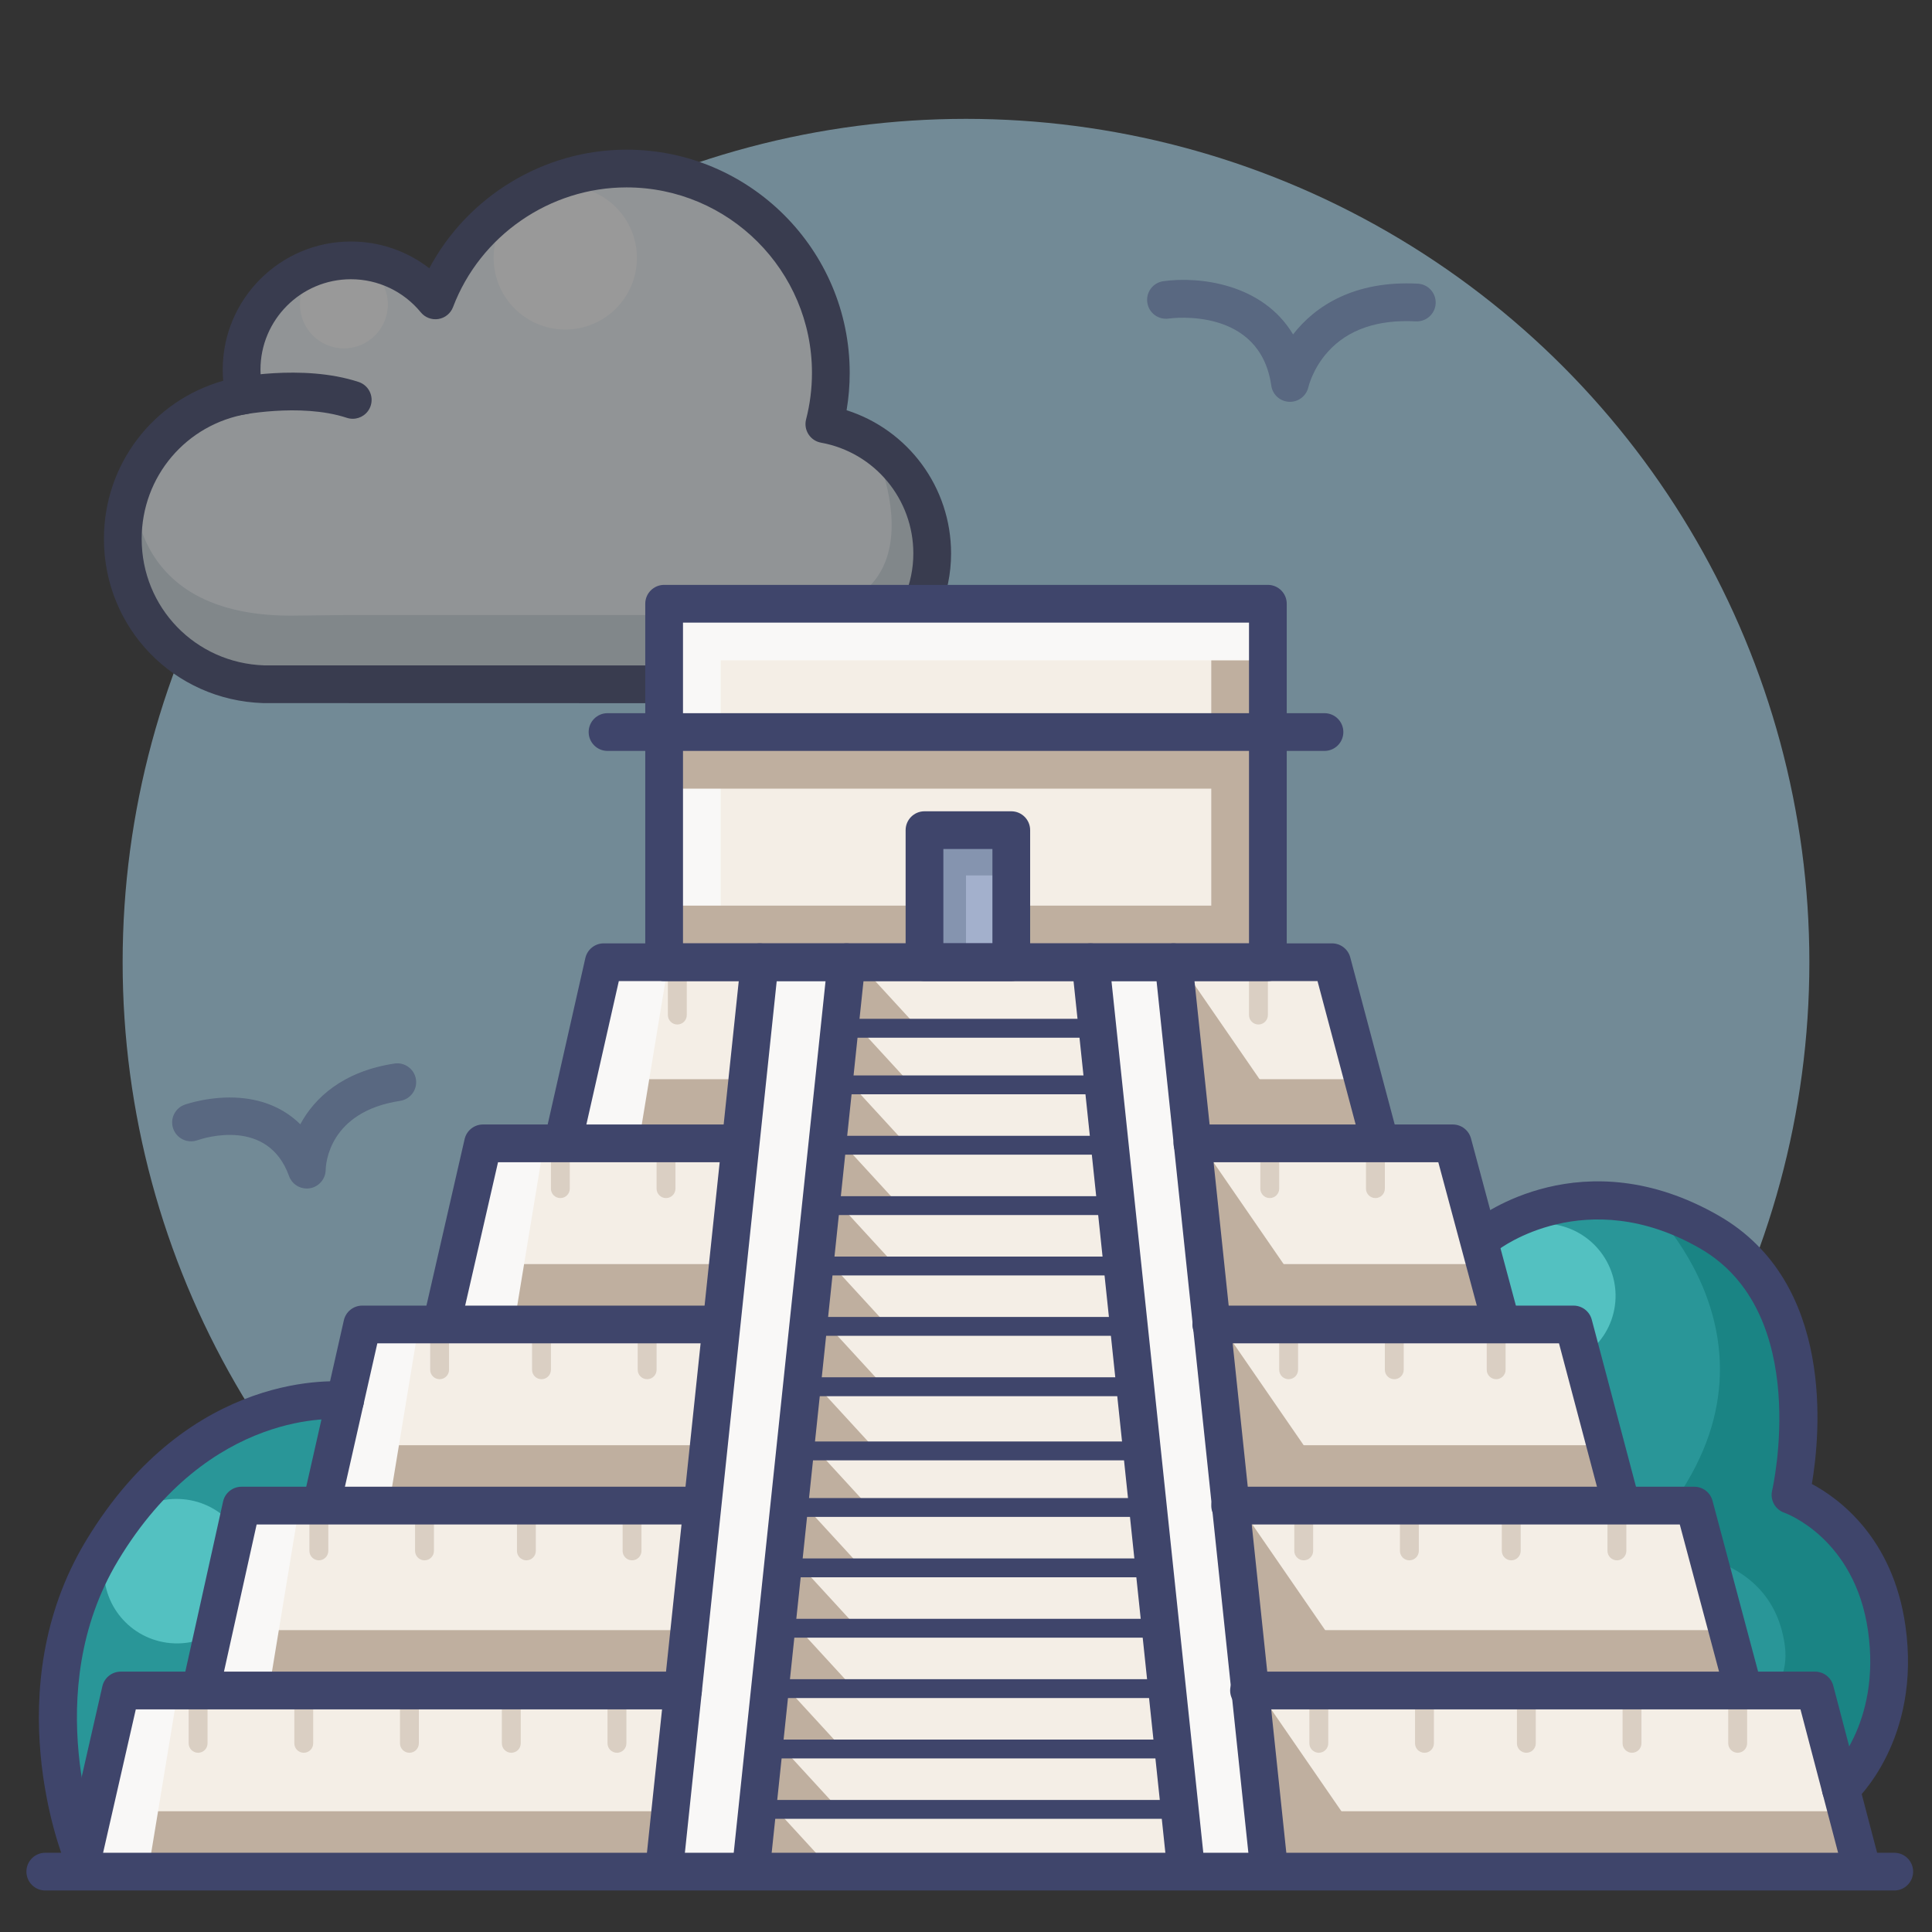 <?xml version="1.0" ?><svg enable-background="new 0 0 512 512" version="1.1" viewBox="0 0 512 512" xml:space="preserve" xmlns="http://www.w3.org/2000/svg" xmlns:xlink="http://www.w3.org/1999/xlink"><rect x="0" y="0" width="512" height="512" fill="#333333" stroke="none"/><g id="Colors"><g opacity="0.5"><g><g><g><circle cx="256" cy="255" fill="#B2E2F9" r="223.5"/></g></g></g><g><g><g><path d="M247.045,146.668c0,19.104-15.372,34.36-34.422,34.583c-0.138,0.004-0.28-0.251-0.42-0.251H71.162       c-0.42,0-0.84,0.247-1.259,0.234c-20.745-0.664-37.359-17.562-37.359-38.472c0-19.174,13.974-35.019,32.292-38.034       c-0.528-2.182-0.81-4.435-0.81-6.785c0-15.997,12.967-28.948,28.964-28.948c9.025,0,17.084,4.135,22.395,10.607       c7.75-20.43,27.499-34.941,50.644-34.941c29.908,0,54.15,24.243,54.15,54.151c0,4.689-0.596,9.236-1.717,13.577       C234.721,115.336,247.045,129.564,247.045,146.668z" fill="#EFF5F9"/></g></g><g><g><path d="M102.793,80.68c0,6.438-5.218,11.655-11.655,11.655c-6.437,0-11.655-5.217-11.655-11.655       c0-6.437,5.219-11.655,11.655-11.655C97.575,69.024,102.793,74.243,102.793,80.68z" fill="#FFFFFF"/></g></g><g><g><path d="M168.797,68.349c0,10.487-8.502,18.989-18.991,18.989c-10.487,0-18.99-8.502-18.99-18.989       c0-10.488,8.503-18.99,18.99-18.99C160.295,49.358,168.797,57.861,168.797,68.349z" fill="#FFFFFF"/></g></g><g><g><path d="M77.089,163.159C30,163.159,35.5,123.75,35.5,123.75C24.25,183.75,73.166,181,73.166,181       s124.145,0,139.457,0c15.313,0,30.625-9.173,34.232-28.914C250.462,132.344,230,115.469,230,115.469       c2.277,3.29,22.36,47.531-23.704,47.531H91.01L77.089,163.159z" fill="#CFDBE2"/></g></g><g><g><path d="M195.413,178.298v0.003h-0.38C195.158,178.301,195.287,178.301,195.413,178.298z" fill="#4D4D4D"/></g></g><g><g><path d="M184.138,186.354c-41.585,0-113.969-0.013-114.392-0.026c-23.666-0.757-42.202-19.872-42.202-43.517       c0-19.75,13.026-36.652,31.611-41.907c-0.085-0.98-0.128-1.963-0.128-2.948c0-18.722,15.236-33.954,33.964-33.954       c7.62,0,14.886,2.526,20.777,7.094c10.155-19.061,30.322-31.433,52.262-31.433c32.616,0,59.15,26.535,59.15,59.151       c0,3.327-0.277,6.64-0.826,9.898c16.313,5.192,27.691,20.418,27.691,37.956c0,21.625-17.658,39.425-39.363,39.678       C212.487,186.351,200.776,186.354,184.138,186.354z M212.616,181.347h0.01H212.616z M70.002,176.33       c3.376,0.013,141.606,0.022,142.6,0.017c16.274-0.245,29.443-13.537,29.443-29.679c0-14.441-10.293-26.788-24.474-29.358       c-1.368-0.248-2.57-1.054-3.319-2.225c-0.75-1.17-0.978-2.6-0.63-3.946c1.033-4.002,1.558-8.149,1.558-12.326       c0-27.102-22.049-49.151-49.15-49.151c-20.299,0-38.773,12.746-45.97,31.716c-0.633,1.668-2.106,2.873-3.867,3.161       c-1.761,0.286-3.542-0.384-4.673-1.763c-4.575-5.577-11.329-8.775-18.529-8.775c-13.214,0-23.964,10.746-23.964,23.954       c0,1.895,0.225,3.786,0.669,5.621c0.327,1.352,0.077,2.778-0.691,3.938c-0.768,1.159-1.984,1.946-3.357,2.172       c-16.284,2.679-28.104,16.61-28.104,33.124C37.544,161.004,51.796,175.716,70.002,176.33z" fill="#3F456B"/></g></g><g><g><path d="M93.479,110.979c-0.518,0-1.044-0.081-1.562-0.251c-12.423-4.085-28.917-0.594-29.082-0.559       c-2.699,0.583-5.36-1.131-5.944-3.83c-0.584-2.699,1.13-5.36,3.83-5.944c0.783-0.17,19.343-4.091,34.319,0.832       c2.624,0.862,4.051,3.688,3.188,6.312C97.536,109.644,95.58,110.979,93.479,110.979z" fill="#3F456B"/></g></g></g></g><g><g><path d="M487.835,474.043c0,0,16.165-14.543,12.165-42.543s-25.5-35.333-25.5-35.333s12-50.422-21.5-69.667     s-59,0.755-59,0.755L89.127,371.167c0,0-46.127-0.667-65.127,51.083S27.667,495,27.667,495L487.835,474.043z" fill="#299698"/></g></g><g><g><path d="M437.237,319.941c0,0,44.763,42.059-4.737,91.059c0,0,36.5-4.168,40.5,25.083     c4,29.25-60.832,32.084-60.832,32.084s54.765,33.5,83.132-4.667c21.7-32.5-17.849-66-17.849-66S491.975,334.882,437.237,319.941z     " fill="#1A8484"/></g></g><g opacity="0.5"><g><path d="M341.859,106.488c-0.065,0-0.131-0.001-0.196-0.004c-2.413-0.095-4.418-1.883-4.758-4.274     c-2.973-20.911-26.23-17.925-27.22-17.787c-2.74,0.385-5.261-1.529-5.641-4.264c-0.381-2.735,1.528-5.261,4.264-5.641     c9.464-1.316,26.295,0.604,34.369,14.109c5.799-7.489,16.191-14.339,33.056-13.451c2.758,0.145,4.876,2.498,4.731,5.255     c-0.145,2.757-2.499,4.878-5.255,4.731c-10.162-0.535-18.009,2.181-23.313,8.068c-4.035,4.478-5.143,9.28-5.153,9.328     C346.23,104.853,344.191,106.488,341.859,106.488z" fill="#3F456B"/></g></g><g opacity="0.5"><g><path d="M81.297,314.97c-2.076,0-3.973-1.282-4.693-3.29c-5.565-15.507-22.425-10.156-24.329-9.495     c-2.602,0.901-5.454-0.464-6.366-3.063c-0.913-2.599,0.439-5.443,3.034-6.366c0.279-0.099,6.898-2.418,14.619-1.804     c6.448,0.51,11.893,2.922,16.021,6.994c3.771-7.01,11.284-14.017,24.953-16.094c2.736-0.411,5.279,1.462,5.695,4.192     c0.415,2.73-1.462,5.28-4.192,5.695c-18.883,2.87-19.698,16.733-19.729,18.304c-0.047,2.412-1.81,4.469-4.19,4.859     C81.843,314.948,81.568,314.97,81.297,314.97z" fill="#3F456B"/></g></g><g><g><path d="M427.96,346.051c-1.468,10.468-11.207,17.757-21.757,16.28c-10.549-1.479-17.912-11.164-16.444-21.632     c1.464-10.468,11.207-17.757,21.755-16.279C422.064,325.898,429.426,335.584,427.96,346.051z" fill="#53C1C1"/></g></g><g><g><path d="M65.96,419.051c-1.468,10.468-11.207,17.757-21.757,16.28c-10.549-1.479-17.912-11.164-16.444-21.632     c1.464-10.468,11.207-17.757,21.755-16.279C60.063,398.898,67.426,408.584,65.96,419.051z" fill="#53C1C1"/></g></g><g><g><polyline fill="#F4EEE6" points="16.25,495.5 32,446 481,446 497.5,494.979    "/></g></g><g><g><polyline fill="#F4EEE6" points="48.25,446.5 64,398 449,398 465.5,445.989    "/></g></g><g><g><polyline fill="#F4EEE6" points="80.25,398.5 96,350 417,350 433.5,397.989    "/></g></g><g><g><polyline fill="#F4EEE6" points="112.25,350.5 128,300 385,300 401.5,349.968    "/></g></g><g><g><polyline fill="#F4EEE6" points="144.25,302.5 160,255 353,255 369.5,302    "/></g></g><g><g><rect fill="#F4EEE6" height="95" width="160" x="176" y="160"/></g></g><g><g><rect fill="#BFAF9F" height="16" width="212" x="151" y="286"/></g></g><g><g><rect fill="#BFAF9F" height="16" width="274" x="120" y="335"/></g></g><g><g><rect fill="#BFAF9F" height="16" width="340" x="87" y="383"/></g></g><g><g><rect fill="#BFAF9F" height="16" width="404" x="55" y="432"/></g></g><g><g><rect fill="#BFAF9F" height="16" width="466" x="24" y="480"/></g></g><g><g><polygon fill="#F4EEE6" points="201.167,256 176,496 336,496 311,256    "/></g></g><g><g><polygon fill="#BFAF9F" points="312.667,255.333 340,295 316,295    "/></g></g><g><g><g><polygon fill="#BFAF9F" points="225.667,253.167 243.875,273 223.5,273     "/></g></g><g><g><polygon fill="#BFAF9F" points="224.667,269.167 242.875,289 222.5,289     "/></g></g><g><g><polygon fill="#BFAF9F" points="222.667,284.167 240.875,304 220.5,304     "/></g></g><g><g><polygon fill="#BFAF9F" points="219.667,316.167 237.875,336 217.5,336     "/></g></g><g><g><polygon fill="#BFAF9F" points="217.667,332.167 235.875,352 215.5,352     "/></g></g><g><g><polygon fill="#BFAF9F" points="215.667,347.167 233.875,367 213.5,367     "/></g></g><g><g><polygon fill="#BFAF9F" points="220.667,300.167 238.875,320 218.5,320     "/></g></g><g><g><polygon fill="#BFAF9F" points="212.667,380.167 230.875,400 210.5,400     "/></g></g><g><g><polygon fill="#BFAF9F" points="210.667,396.167 228.875,416 208.5,416     "/></g></g><g><g><polygon fill="#BFAF9F" points="208.667,411.167 226.875,431 206.5,431     "/></g></g><g><g><polygon fill="#BFAF9F" points="213.667,364.167 231.875,384 211.5,384     "/></g></g><g><g><polygon fill="#BFAF9F" points="206.667,426.167 224.875,446 204.5,446     "/></g></g><g><g><polygon fill="#BFAF9F" points="203.667,459.167 221.875,479 201.5,479     "/></g></g><g><g><polygon fill="#BFAF9F" points="201.667,475.167 219.875,495 199.5,495     "/></g></g><g><g><polygon fill="#BFAF9F" points="204.667,443.167 222.875,463 202.5,463     "/></g></g></g><g><g><polygon fill="#BFAF9F" points="317.667,302.333 345,342 321,342    "/></g></g><g><g><polygon fill="#BFAF9F" points="323.667,351.333 351,391 327,391    "/></g></g><g><g><polygon fill="#BFAF9F" points="328.667,399.333 356,439 332,439    "/></g></g><g><g><polygon fill="#BFAF9F" points="333.667,448.333 361,488 337,488    "/></g></g><g><g><rect fill="#BFAF9F" height="98" width="15" x="321" y="160"/></g></g><g><g><rect fill="#F9F8F7" height="98" width="15" x="176" y="160"/></g></g><g><g><rect fill="#BFAF9F" height="15" width="67" x="269" y="240"/></g></g><g><g><rect fill="#BFAF9F" height="15" width="160" x="176" y="194"/></g></g><g><g><rect fill="#F9F8F7" height="15" width="160" x="176" y="160"/></g></g><g><g><polyline fill="#F9F8F7" points="177.167,255 169.333,302.5 151,302 161.333,256 176,255    "/></g></g><g><g><polyline fill="#F9F8F7" points="144.167,303 136.333,350.5 118,350 128.333,304 143,303    "/></g></g><g><g><polyline fill="#F9F8F7" points="111.166,350 103.334,397.5 85,397 95.334,351 110,350    "/></g></g><g><g><polyline fill="#F9F8F7" points="79.166,400 71.334,447.5 53,447 63.333,401 78,400    "/></g></g><g><g><polyline fill="#F9F8F7" points="47.167,448 39.333,495.5 21,495 31.333,449 46,448    "/></g></g><g><g><rect fill="#BFAF9F" height="15" width="67" x="176" y="240"/></g></g><g><g><g><rect fill="#F9F8F7" height="18" transform="matrix(0.105 -0.995 0.995 0.105 -193.541 535.5)" width="241.831" x="79.752" y="366.25"/></g></g></g><g><g><g><rect fill="#F9F8F7" height="241.831" transform="matrix(0.995 -0.105 0.105 0.995 -37.59 34.819)" width="18.001" x="303.665" y="254.335"/></g></g></g></g><g id="Lines"><g><g><path d="M502,501H12c-2.761,0-5-2.239-5-5s2.239-5,5-5h490c2.762,0,5,2.239,5,5S504.762,501,502,501z" fill="#3F456B"/></g></g><g><g opacity="0.5"><g><g><path d="M404.5,464.5c-1.381,0-2.5-1.119-2.5-2.5v-12c0-1.381,1.119-2.5,2.5-2.5s2.5,1.119,2.5,2.5v12       C407,463.381,405.881,464.5,404.5,464.5z" fill="#BFAF9F"/></g></g><g><g><path d="M432.5,464.5c-1.381,0-2.5-1.119-2.5-2.5v-12c0-1.381,1.119-2.5,2.5-2.5s2.5,1.119,2.5,2.5v12       C435,463.381,433.881,464.5,432.5,464.5z" fill="#BFAF9F"/></g></g><g><g><path d="M460.5,464.5c-1.381,0-2.5-1.119-2.5-2.5v-12c0-1.381,1.119-2.5,2.5-2.5s2.5,1.119,2.5,2.5v12       C463,463.381,461.881,464.5,460.5,464.5z" fill="#BFAF9F"/></g></g><g><g><path d="M349.5,464.5c-1.381,0-2.5-1.119-2.5-2.5v-12c0-1.381,1.119-2.5,2.5-2.5s2.5,1.119,2.5,2.5v12       C352,463.381,350.881,464.5,349.5,464.5z" fill="#BFAF9F"/></g></g><g><g><path d="M377.5,464.5c-1.381,0-2.5-1.119-2.5-2.5v-12c0-1.381,1.119-2.5,2.5-2.5s2.5,1.119,2.5,2.5v12       C380,463.381,378.881,464.5,377.5,464.5z" fill="#BFAF9F"/></g></g></g><g opacity="0.5"><g><g><path d="M400.5,413.5c-1.381,0-2.5-1.119-2.5-2.5v-12c0-1.381,1.119-2.5,2.5-2.5s2.5,1.119,2.5,2.5v12       C403,412.381,401.881,413.5,400.5,413.5z" fill="#BFAF9F"/></g></g><g><g><path d="M428.5,413.5c-1.381,0-2.5-1.119-2.5-2.5v-12c0-1.381,1.119-2.5,2.5-2.5s2.5,1.119,2.5,2.5v12       C431,412.381,429.881,413.5,428.5,413.5z" fill="#BFAF9F"/></g></g><g><g><path d="M345.5,413.5c-1.381,0-2.5-1.119-2.5-2.5v-12c0-1.381,1.119-2.5,2.5-2.5s2.5,1.119,2.5,2.5v12       C348,412.381,346.881,413.5,345.5,413.5z" fill="#BFAF9F"/></g></g><g><g><path d="M373.5,413.5c-1.381,0-2.5-1.119-2.5-2.5v-12c0-1.381,1.119-2.5,2.5-2.5s2.5,1.119,2.5,2.5v12       C376,412.381,374.881,413.5,373.5,413.5z" fill="#BFAF9F"/></g></g></g><g opacity="0.5"><g><g><path d="M396.5,365.5c-1.381,0-2.5-1.119-2.5-2.5v-12c0-1.381,1.119-2.5,2.5-2.5s2.5,1.119,2.5,2.5v12       C399,364.381,397.881,365.5,396.5,365.5z" fill="#BFAF9F"/></g></g><g><g><path d="M341.5,365.5c-1.381,0-2.5-1.119-2.5-2.5v-12c0-1.381,1.119-2.5,2.5-2.5s2.5,1.119,2.5,2.5v12       C344,364.381,342.881,365.5,341.5,365.5z" fill="#BFAF9F"/></g></g><g><g><path d="M369.5,365.5c-1.381,0-2.5-1.119-2.5-2.5v-12c0-1.381,1.119-2.5,2.5-2.5s2.5,1.119,2.5,2.5v12       C372,364.381,370.881,365.5,369.5,365.5z" fill="#BFAF9F"/></g></g></g><g opacity="0.5"><g><g><path d="M336.5,317.5c-1.381,0-2.5-1.119-2.5-2.5v-12c0-1.381,1.119-2.5,2.5-2.5s2.5,1.119,2.5,2.5v12       C339,316.381,337.881,317.5,336.5,317.5z" fill="#BFAF9F"/></g></g><g><g><path d="M364.5,317.5c-1.381,0-2.5-1.119-2.5-2.5v-12c0-1.381,1.119-2.5,2.5-2.5s2.5,1.119,2.5,2.5v12       C367,316.381,365.881,317.5,364.5,317.5z" fill="#BFAF9F"/></g></g></g><g opacity="0.5"><g><g><path d="M333.5,271.5c-1.381,0-2.5-1.119-2.5-2.5v-12c0-1.381,1.119-2.5,2.5-2.5s2.5,1.119,2.5,2.5v12       C336,270.381,334.881,271.5,333.5,271.5z" fill="#BFAF9F"/></g></g></g></g><g><g opacity="0.5"><g><g><path d="M108.5,464.5c-1.381,0-2.5-1.119-2.5-2.5v-12c0-1.381,1.119-2.5,2.5-2.5s2.5,1.119,2.5,2.5v12       C111,463.381,109.881,464.5,108.5,464.5z" fill="#BFAF9F"/></g></g><g><g><path d="M80.5,464.5c-1.381,0-2.5-1.119-2.5-2.5v-12c0-1.381,1.119-2.5,2.5-2.5s2.5,1.119,2.5,2.5v12       C83,463.381,81.881,464.5,80.5,464.5z" fill="#BFAF9F"/></g></g><g><g><path d="M52.5,464.5c-1.381,0-2.5-1.119-2.5-2.5v-12c0-1.381,1.119-2.5,2.5-2.5s2.5,1.119,2.5,2.5v12       C55,463.381,53.881,464.5,52.5,464.5z" fill="#BFAF9F"/></g></g><g><g><path d="M163.5,464.5c-1.381,0-2.5-1.119-2.5-2.5v-12c0-1.381,1.119-2.5,2.5-2.5s2.5,1.119,2.5,2.5v12       C166,463.381,164.881,464.5,163.5,464.5z" fill="#BFAF9F"/></g></g><g><g><path d="M135.5,464.5c-1.381,0-2.5-1.119-2.5-2.5v-12c0-1.381,1.119-2.5,2.5-2.5s2.5,1.119,2.5,2.5v12       C138,463.381,136.881,464.5,135.5,464.5z" fill="#BFAF9F"/></g></g></g><g opacity="0.5"><g><g><path d="M112.5,413.5c-1.381,0-2.5-1.119-2.5-2.5v-12c0-1.381,1.119-2.5,2.5-2.5s2.5,1.119,2.5,2.5v12       C115,412.381,113.881,413.5,112.5,413.5z" fill="#BFAF9F"/></g></g><g><g><path d="M84.5,413.5c-1.381,0-2.5-1.119-2.5-2.5v-12c0-1.381,1.119-2.5,2.5-2.5s2.5,1.119,2.5,2.5v12       C87,412.381,85.881,413.5,84.5,413.5z" fill="#BFAF9F"/></g></g><g><g><path d="M167.5,413.5c-1.381,0-2.5-1.119-2.5-2.5v-12c0-1.381,1.119-2.5,2.5-2.5s2.5,1.119,2.5,2.5v12       C170,412.381,168.881,413.5,167.5,413.5z" fill="#BFAF9F"/></g></g><g><g><path d="M139.5,413.5c-1.381,0-2.5-1.119-2.5-2.5v-12c0-1.381,1.119-2.5,2.5-2.5s2.5,1.119,2.5,2.5v12       C142,412.381,140.881,413.5,139.5,413.5z" fill="#BFAF9F"/></g></g></g><g opacity="0.5"><g><g><path d="M116.5,365.5c-1.381,0-2.5-1.119-2.5-2.5v-12c0-1.381,1.119-2.5,2.5-2.5s2.5,1.119,2.5,2.5v12       C119,364.381,117.881,365.5,116.5,365.5z" fill="#BFAF9F"/></g></g><g><g><path d="M171.5,365.5c-1.381,0-2.5-1.119-2.5-2.5v-12c0-1.381,1.119-2.5,2.5-2.5s2.5,1.119,2.5,2.5v12       C174,364.381,172.881,365.5,171.5,365.5z" fill="#BFAF9F"/></g></g><g><g><path d="M143.5,365.5c-1.381,0-2.5-1.119-2.5-2.5v-12c0-1.381,1.119-2.5,2.5-2.5s2.5,1.119,2.5,2.5v12       C146,364.381,144.881,365.5,143.5,365.5z" fill="#BFAF9F"/></g></g></g><g opacity="0.5"><g><g><path d="M176.5,317.5c-1.381,0-2.5-1.119-2.5-2.5v-12c0-1.381,1.119-2.5,2.5-2.5s2.5,1.119,2.5,2.5v12       C179,316.381,177.881,317.5,176.5,317.5z" fill="#BFAF9F"/></g></g><g><g><path d="M148.5,317.5c-1.381,0-2.5-1.119-2.5-2.5v-12c0-1.381,1.119-2.5,2.5-2.5s2.5,1.119,2.5,2.5v12       C151,316.381,149.881,317.5,148.5,317.5z" fill="#BFAF9F"/></g></g></g><g opacity="0.5"><g><g><path d="M179.5,271.5c-1.381,0-2.5-1.119-2.5-2.5v-12c0-1.381,1.119-2.5,2.5-2.5s2.5,1.119,2.5,2.5v12       C182,270.381,180.881,271.5,179.5,271.5z" fill="#BFAF9F"/></g></g></g></g><g><g><g><rect fill="#8594AF" height="35" width="23" x="245" y="220"/></g></g><g><g><rect fill="#A3B0CC" height="23" width="12" x="256" y="232"/></g></g><g><g><path d="M268,260h-23c-2.762,0-5-2.239-5-5v-35c0-2.761,2.238-5,5-5h23c2.762,0,5,2.239,5,5v35      C273,257.761,270.762,260,268,260z M250,250h13v-25h-13V250z" fill="#3F456B"/></g></g></g><g><g><path d="M493.332,500.001c-2.218,0-4.244-1.487-4.833-3.732L477.143,453H331c-2.762,0-5-2.239-5-5s2.238-5,5-5     h150c2.272,0,4.26,1.533,4.836,3.731l12.335,47c0.701,2.671-0.896,5.404-3.566,6.105     C494.179,499.948,493.752,500.001,493.332,500.001z" fill="#3F456B"/></g></g><g><g><path d="M21.173,500.501c-0.368,0-0.742-0.041-1.116-0.126c-2.692-0.614-4.377-3.294-3.763-5.986l10.831-47.5     C27.644,444.614,29.667,443,32,443h149c2.761,0,5,2.239,5,5s-2.239,5-5,5H35.988l-9.944,43.611     C25.515,498.93,23.455,500.501,21.173,500.501z" fill="#3F456B"/></g></g><g><g><path d="M461.538,451.001c-2.21,0-4.231-1.476-4.828-3.712L445.159,404H326c-2.762,0-5-2.239-5-5s2.238-5,5-5h123     c2.265,0,4.247,1.522,4.831,3.711l12.541,47c0.712,2.668-0.874,5.408-3.542,6.12     C462.398,450.946,461.965,451.001,461.538,451.001z" fill="#3F456B"/></g></g><g><g><path d="M53.464,451.501c-0.359,0-0.723-0.039-1.088-0.12c-2.696-0.598-4.396-3.269-3.798-5.964l10.541-47.5     C59.626,395.628,61.656,394,64,394h122c2.761,0,5,2.239,5,5s-2.239,5-5,5H68.012l-9.671,43.583     C57.824,449.914,55.757,451.501,53.464,451.501z" fill="#3F456B"/></g></g><g><g><path d="M429.44,403.001c-2.214,0-4.237-1.481-4.83-3.722L413.151,356H321c-2.762,0-5-2.239-5-5s2.238-5,5-5h96     c2.269,0,4.253,1.527,4.833,3.72l12.443,47c0.707,2.669-0.884,5.407-3.554,6.113C430.294,402.947,429.863,403.001,429.44,403.001     z" fill="#3F456B"/></g></g><g><g><path d="M85.269,403.501c-0.365,0-0.735-0.04-1.106-0.124c-2.694-0.609-4.384-3.286-3.775-5.979l10.736-47.5     C91.638,347.619,93.663,346,96,346h95c2.761,0,5,2.239,5,5s-2.239,5-5,5H99.996l-9.855,43.602     C89.616,401.925,87.554,403.501,85.269,403.501z" fill="#3F456B"/></g></g><g><g><path d="M397.62,355.001c-2.207,0-4.227-1.472-4.826-3.705L381.166,308H316c-2.762,0-5-2.239-5-5s2.238-5,5-5h69     c2.262,0,4.242,1.519,4.829,3.703l12.623,47c0.716,2.667-0.865,5.41-3.532,6.126C398.485,354.945,398.049,355.001,397.62,355.001     z" fill="#3F456B"/></g></g><g><g><path d="M117.116,355.501c-0.37,0-0.746-0.041-1.122-0.127c-2.691-0.617-4.374-3.299-3.756-5.991l10.889-47.5     c0.521-2.272,2.542-3.883,4.874-3.883h68c2.761,0,5,2.239,5,5s-2.239,5-5,5h-64.017l-9.999,43.617     C121.454,353.933,119.395,355.501,117.116,355.501z" fill="#3F456B"/></g></g><g><g><path d="M149.254,307.501c-0.365,0-0.736-0.04-1.108-0.125c-2.693-0.609-4.383-3.287-3.773-5.98l10.75-47.5     c0.516-2.279,2.54-3.896,4.876-3.896h193c2.267,0,4.249,1.524,4.832,3.715l12.5,47c0.71,2.668-0.878,5.407-3.547,6.117     c-2.674,0.708-5.407-0.879-6.117-3.547L349.156,260H163.995l-9.868,43.604C153.601,305.925,151.539,307.501,149.254,307.501z" fill="#3F456B"/></g></g><g><g><path d="M336,260H176c-2.761,0-5-2.239-5-5v-95c0-2.761,2.239-5,5-5h160c2.762,0,5,2.239,5,5v95     C341,257.761,338.762,260,336,260z M181,250h150v-85H181V250z" fill="#3F456B"/></g></g><g><g><path d="M351,199H161c-2.761,0-5-2.239-5-5s2.239-5,5-5h190c2.762,0,5,2.239,5,5S353.762,199,351,199z" fill="#3F456B"/></g></g><g><g><path d="M199.006,500.5c-0.175,0-0.352-0.009-0.53-0.028c-2.746-0.29-4.738-2.75-4.449-5.497l25.334-240.5     c0.289-2.746,2.751-4.734,5.496-4.449c2.746,0.29,4.738,2.75,4.449,5.497l-25.334,240.5     C203.702,498.592,201.532,500.5,199.006,500.5z" fill="#3F456B"/></g></g><g><g><path d="M176.006,500.5c-0.175,0-0.352-0.009-0.53-0.028c-2.746-0.29-4.738-2.75-4.449-5.497l25.334-240.5     c0.29-2.746,2.751-4.739,5.497-4.449c2.746,0.29,4.738,2.75,4.449,5.497l-25.334,240.5     C180.702,498.592,178.532,500.5,176.006,500.5z" fill="#3F456B"/></g></g><g><g><path d="M314.328,500.5c-2.526,0-4.696-1.908-4.967-4.477l-25.334-240.5c-0.289-2.747,1.703-5.207,4.449-5.497     c2.741-0.286,5.207,1.703,5.496,4.449l25.334,240.5c0.289,2.747-1.703,5.207-4.449,5.497     C314.68,500.491,314.503,500.5,314.328,500.5z" fill="#3F456B"/></g></g><g><g><path d="M336.328,500.5c-2.526,0-4.696-1.908-4.967-4.477l-25.334-240.5c-0.289-2.747,1.703-5.207,4.449-5.497     c2.743-0.286,5.207,1.703,5.496,4.449l25.334,240.5c0.289,2.747-1.703,5.207-4.449,5.497     C336.68,500.491,336.503,500.5,336.328,500.5z" fill="#3F456B"/></g></g><g><g><g><path d="M289,275h-65c-1.381,0-2.5-1.119-2.5-2.5s1.119-2.5,2.5-2.5h65c1.381,0,2.5,1.119,2.5,2.5      S290.381,275,289,275z" fill="#3F456B"/></g></g><g><g><path d="M292,290h-71c-1.381,0-2.5-1.119-2.5-2.5s1.119-2.5,2.5-2.5h71c1.381,0,2.5,1.119,2.5,2.5      S293.381,290,292,290z" fill="#3F456B"/></g></g><g><g><path d="M294,306h-75c-1.381,0-2.5-1.119-2.5-2.5s1.119-2.5,2.5-2.5h75c1.381,0,2.5,1.119,2.5,2.5      S295.381,306,294,306z" fill="#3F456B"/></g></g><g><g><path d="M296,322h-79c-1.381,0-2.5-1.119-2.5-2.5s1.119-2.5,2.5-2.5h79c1.381,0,2.5,1.119,2.5,2.5      S297.381,322,296,322z" fill="#3F456B"/></g></g><g><g><path d="M297,338h-81c-1.381,0-2.5-1.119-2.5-2.5s1.119-2.5,2.5-2.5h81c1.381,0,2.5,1.119,2.5,2.5      S298.381,338,297,338z" fill="#3F456B"/></g></g><g><g><path d="M299,354h-85c-1.381,0-2.5-1.119-2.5-2.5s1.119-2.5,2.5-2.5h85c1.381,0,2.5,1.119,2.5,2.5      S300.381,354,299,354z" fill="#3F456B"/></g></g><g><g><path d="M301,370h-89c-1.381,0-2.5-1.119-2.5-2.5s1.119-2.5,2.5-2.5h89c1.381,0,2.5,1.119,2.5,2.5      S302.381,370,301,370z" fill="#3F456B"/></g></g><g><g><path d="M303,387h-93c-1.381,0-2.5-1.119-2.5-2.5s1.119-2.5,2.5-2.5h93c1.381,0,2.5,1.119,2.5,2.5      S304.381,387,303,387z" fill="#3F456B"/></g></g><g><g><path d="M305,402h-97c-1.381,0-2.5-1.119-2.5-2.5s1.119-2.5,2.5-2.5h97c1.381,0,2.5,1.119,2.5,2.5      S306.381,402,305,402z" fill="#3F456B"/></g></g><g><g><path d="M307,418H206c-1.381,0-2.5-1.119-2.5-2.5s1.119-2.5,2.5-2.5h101c1.381,0,2.5,1.119,2.5,2.5      S308.381,418,307,418z" fill="#3F456B"/></g></g><g><g><path d="M308,434H205c-1.381,0-2.5-1.119-2.5-2.5s1.119-2.5,2.5-2.5h103c1.381,0,2.5,1.119,2.5,2.5      S309.381,434,308,434z" fill="#3F456B"/></g></g><g><g><path d="M310,450H203c-1.381,0-2.5-1.119-2.5-2.5s1.119-2.5,2.5-2.5h107c1.381,0,2.5,1.119,2.5,2.5      S311.381,450,310,450z" fill="#3F456B"/></g></g><g><g><path d="M312,466H201c-1.381,0-2.5-1.119-2.5-2.5s1.119-2.5,2.5-2.5h111c1.381,0,2.5,1.119,2.5,2.5      S313.381,466,312,466z" fill="#3F456B"/></g></g><g><g><path d="M313,482H200c-1.381,0-2.5-1.119-2.5-2.5s1.119-2.5,2.5-2.5h113c1.381,0,2.5,1.119,2.5,2.5      S314.381,482,313,482z" fill="#3F456B"/></g></g></g><g><g><path d="M487.837,479.043c-1.369,0-2.731-0.558-3.719-1.656c-1.848-2.053-1.681-5.214,0.373-7.062     c0.557-0.513,14.103-13.315,10.559-38.119c-3.525-24.679-21.978-31.245-22.164-31.308c-2.439-0.832-3.847-3.382-3.25-5.89     c0.109-0.463,10.699-47.04-19.126-64.173c-30.229-17.365-53.197,0.176-53.424,0.354c-2.172,1.703-5.316,1.325-7.021-0.848     c-1.704-2.173-1.324-5.316,0.849-7.02c1.149-0.902,28.564-21.846,64.576-1.157c30.9,17.751,26.883,58.101,24.673,71.107     c7.14,3.814,21.459,14.228,24.787,37.521c4.327,30.292-13.03,46.301-13.771,46.968     C490.224,478.62,489.028,479.043,487.837,479.043z" fill="#3F456B"/></g></g><g><g><path d="M21.668,496.335c-1.979,0-3.853-1.183-4.638-3.131c-0.743-1.841-17.916-45.535,5.685-84.781     c27.79-46.212,67.59-42.41,69.272-42.227c2.745,0.301,4.726,2.771,4.425,5.516c-0.3,2.738-2.758,4.72-5.496,4.427     c-1.443-0.144-35.274-3.066-59.631,37.438c-21.06,35.02-5.145,75.482-4.981,75.886c1.033,2.561-0.205,5.475-2.766,6.507     C22.925,496.218,22.292,496.335,21.668,496.335z" fill="#3F456B"/></g></g></g></svg>